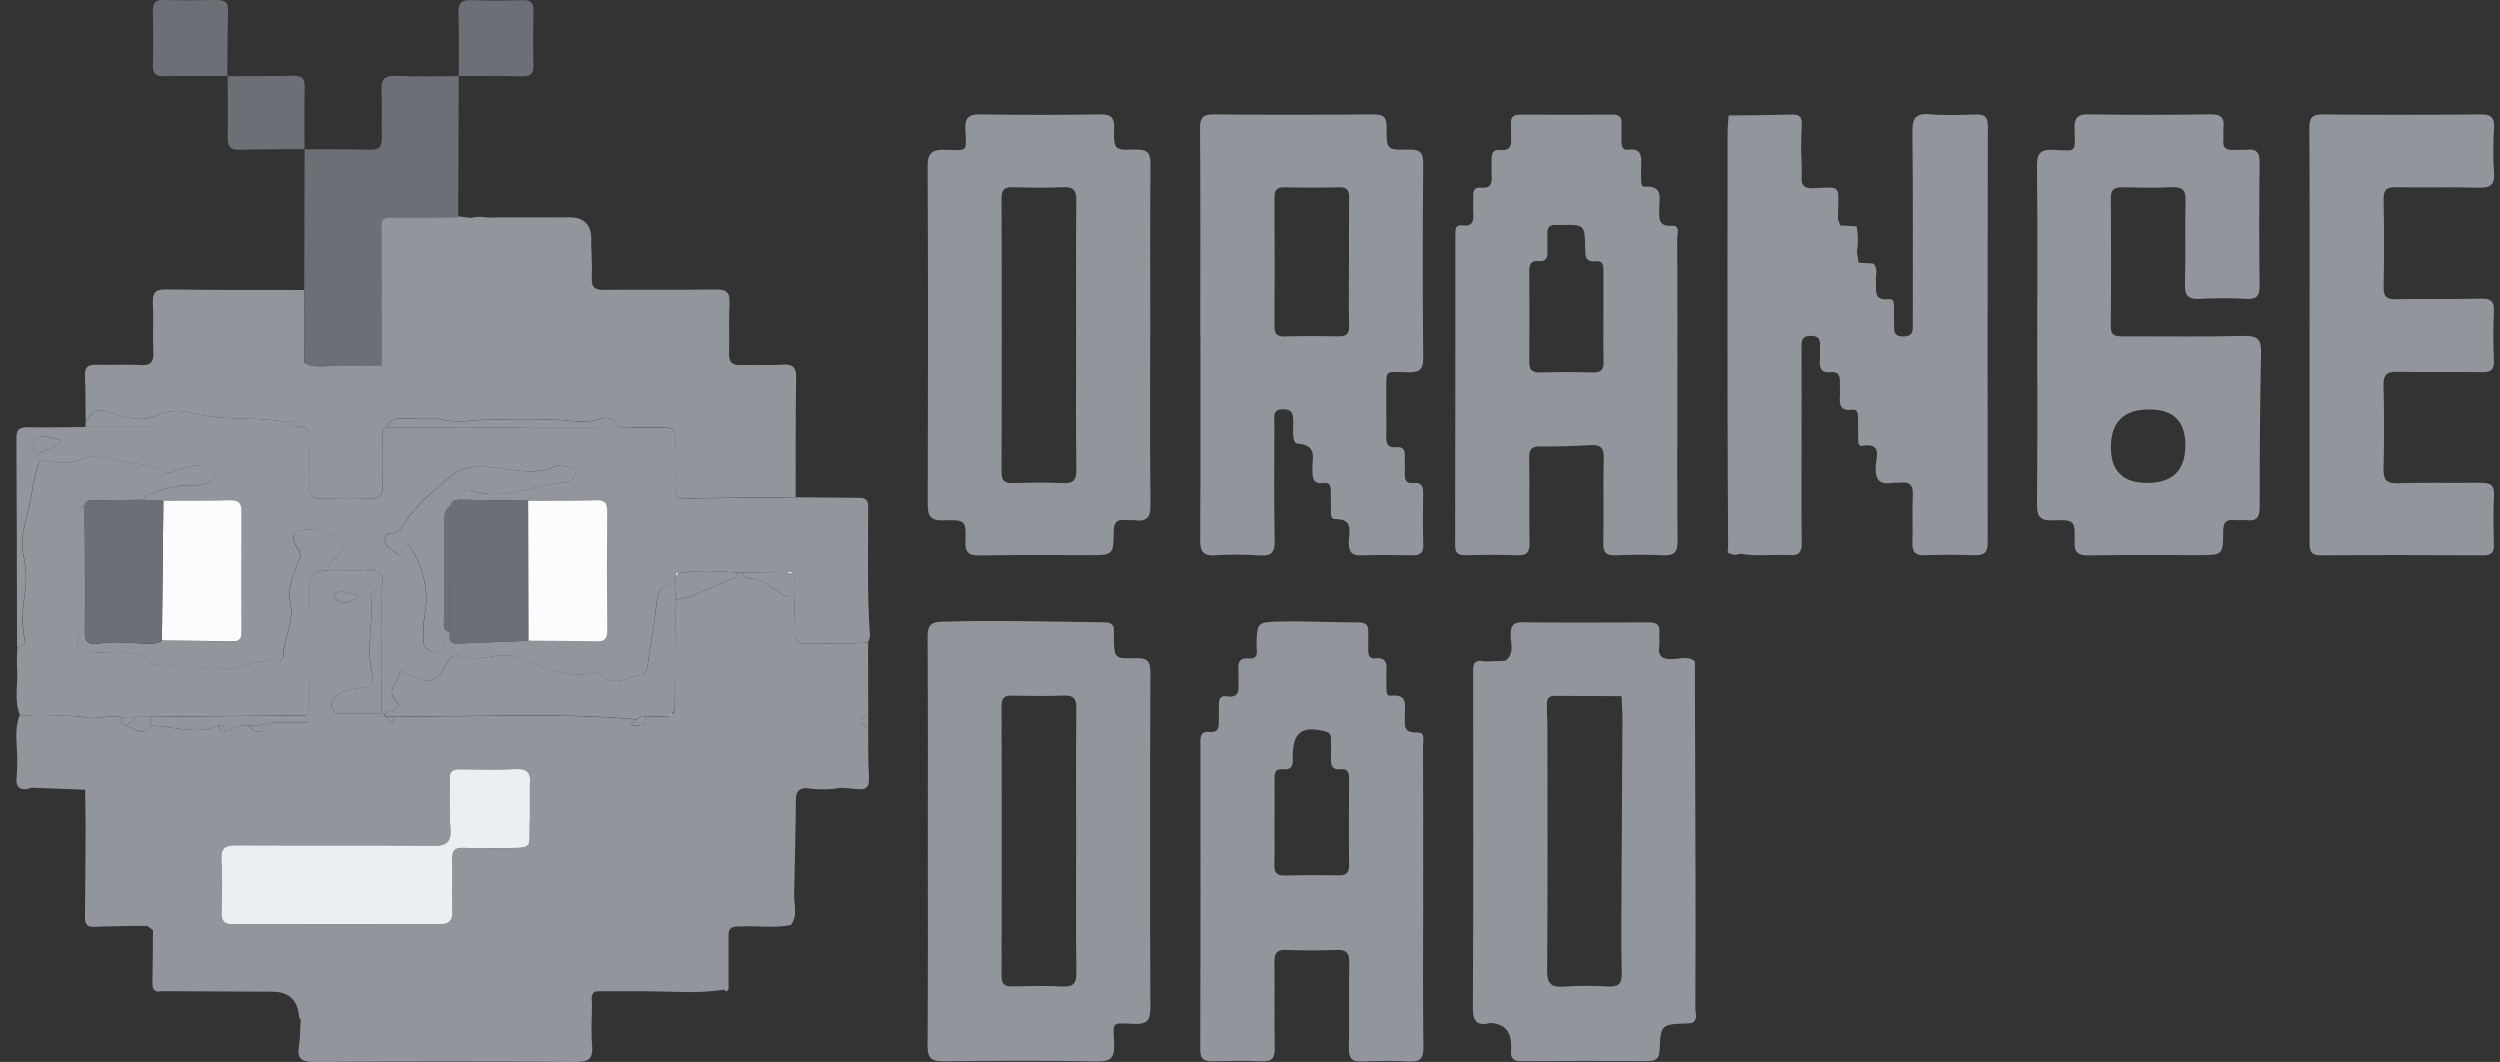 <svg width="113" height="48" viewBox="0 0 113 48" fill="none" xmlns="http://www.w3.org/2000/svg">
<rect x="0" y="0" width="113" height="48" fill="#333333" stroke="none"/>
<g clip-path="url(#clip0_2302_22823)">
<path d="M13.364 19.301C13.898 19.24 14.046 19.492 14.016 19.991C13.976 20.694 14.019 21.399 14.006 22.102C14 22.415 14.118 22.529 14.435 22.524C15.216 22.511 15.998 22.508 16.776 22.529C17.195 22.54 17.305 22.362 17.292 21.975C17.265 21.272 17.279 20.566 17.281 19.863C17.281 19.654 17.219 19.404 17.517 19.314C21.003 19.312 24.488 19.309 27.973 19.304C28.638 19.314 29.307 19.351 29.97 19.325C30.418 19.306 30.545 19.468 30.526 19.892C30.496 20.614 30.526 21.341 30.515 22.062C30.51 22.386 30.604 22.54 30.966 22.532C32.633 22.503 34.298 22.492 35.965 22.476C36.876 22.484 37.786 22.492 38.696 22.5C38.965 22.5 39.241 22.474 39.241 22.882C39.246 24.829 39.187 26.779 39.322 28.726C39.33 28.829 39.265 28.935 39.236 29.039C38.83 29.06 38.425 29.081 38.017 29.1C37.49 29.089 36.962 29.057 36.435 29.076C36.065 29.089 35.925 28.962 35.931 28.596C35.939 28.055 35.906 27.514 35.89 26.972C35.912 26.617 36.008 26.259 35.837 25.914C35.748 25.792 35.649 25.85 35.549 25.898C34.897 25.895 34.247 25.89 33.595 25.887C33.509 25.887 33.42 25.887 33.334 25.887C32.438 25.797 31.543 25.776 30.649 25.903C30.504 25.869 30.545 25.967 30.55 26.041C30.529 26.177 30.507 26.312 30.488 26.445C30.008 26.413 29.753 26.596 29.696 27.105C29.597 28.015 29.444 28.919 29.302 29.827C29.259 30.097 29.285 30.471 28.931 30.522C28.34 30.604 27.726 31.081 27.135 30.482C27.062 30.407 26.872 30.394 26.751 30.421C25.685 30.651 24.726 30.27 23.814 29.843C23.309 29.606 22.826 29.572 22.331 29.66C21.819 29.752 21.322 29.811 20.817 29.665C20.527 29.58 20.366 29.675 20.232 29.935C19.746 30.882 19.37 30.983 18.404 30.437C18.285 30.37 18.108 30.254 18.076 30.413C17.987 30.835 17.415 31.203 17.91 31.702C18.092 31.885 17.985 32.028 17.789 32.102C17.63 32.163 17.418 32.113 17.364 32.347L17.378 32.408C17.335 32.36 17.289 32.312 17.246 32.267C17.246 30.416 17.249 28.567 17.252 26.715C17.244 26.386 17.48 25.983 16.972 25.802C16.835 25.609 16.701 25.622 16.567 25.802C15.987 25.802 15.41 25.802 14.83 25.8C14.755 25.426 15.117 25.346 15.286 25.134C15.474 24.901 15.745 24.516 15.447 24.381C14.943 24.15 14.4 23.882 13.796 23.938C13.232 23.991 13.125 24.211 13.396 24.715C13.485 24.879 13.632 25.02 13.536 25.256C13.27 25.893 12.964 26.577 13.117 27.243C13.316 28.105 12.816 28.813 12.808 29.612C12.806 29.85 12.623 29.901 12.432 29.88C11.729 29.795 11.101 30.155 10.411 30.211C9.981 30.246 9.557 30.049 9.175 30.19C8.434 30.463 7.761 29.768 7.03 30.105C6.993 30.124 6.85 29.986 6.799 29.895C6.687 29.699 6.509 29.662 6.311 29.601C5.696 29.405 5.07 29.503 4.45 29.492C3.408 29.474 3.411 29.487 3.553 28.484C3.577 28.312 3.567 28.134 3.567 27.956C3.567 26.46 3.564 24.964 3.572 23.468C3.572 23.251 3.457 22.956 3.822 22.879C3.83 24.763 3.854 26.646 3.833 28.529C3.827 29.002 3.975 29.163 4.431 29.092C5.159 28.978 5.889 29.071 6.619 29.092C6.861 29.097 7.108 29.126 7.312 28.954C8.378 28.967 9.444 28.97 10.51 28.994C10.918 29.004 10.907 28.755 10.907 28.476C10.902 26.699 10.891 24.922 10.907 23.145C10.91 22.749 10.794 22.601 10.378 22.614C9.38 22.643 8.378 22.633 7.377 22.638C7.089 22.625 6.805 22.609 6.517 22.596C6.542 22.535 6.55 22.439 6.593 22.421C7.299 22.11 8.026 21.901 8.813 21.932C9.133 21.946 9.431 21.874 9.661 21.646C9.745 21.564 9.753 21.402 9.637 21.359C9.339 21.251 9.111 20.932 8.724 21.062C8.434 21.16 8.118 21.192 7.836 21.309C7.618 21.399 7.454 21.365 7.272 21.267C6.614 20.919 5.862 20.959 5.159 20.792C4.721 20.688 4.227 20.54 3.728 20.747C3.231 20.951 2.683 20.964 2.154 20.842C1.856 20.773 1.768 20.885 1.687 21.137C1.545 21.574 1.47 22.036 1.4 22.474C1.26 23.349 0.847 24.211 1.056 25.116C1.18 25.643 1.201 26.171 1.131 26.683C1.032 27.426 0.938 28.155 1.113 28.895C1.185 29.198 0.987 29.222 0.769 29.224C0.761 26.084 0.761 22.94 0.742 19.8C0.742 19.42 0.876 19.306 1.247 19.312C2.114 19.328 2.984 19.306 3.851 19.301C7.017 19.301 10.185 19.301 13.351 19.304L13.364 19.301ZM20.734 22.588C20.798 21.932 21.333 22.182 21.604 22.248C22.954 22.569 24.173 21.89 25.465 21.813C25.709 21.797 26.055 21.633 26.004 21.354C25.956 21.086 25.575 21.102 25.323 21.041C25.226 21.017 25.102 21.062 25.003 21.107C24.34 21.413 23.658 21.304 22.973 21.213C22.109 21.102 21.105 20.924 20.457 21.458C19.778 22.017 19.05 22.598 18.511 23.325C18.264 23.659 18.151 24.084 17.617 24.108C17.456 24.116 17.375 24.296 17.391 24.466C17.421 24.776 17.738 24.84 17.915 25.025C18.001 25.113 18.122 25.084 18.165 24.94C18.36 24.301 18.583 24.771 18.688 24.962C19.193 25.874 19.384 26.856 19.182 27.882C19.112 28.235 19.126 28.582 19.126 28.93C19.126 29.203 19.281 29.386 19.542 29.46C19.829 29.54 19.95 29.344 20.025 29.126C20.079 28.972 20.125 28.832 20.32 28.824C20.337 29.055 20.487 29.095 20.688 29.087C21.749 29.041 22.809 29.002 23.87 28.962C24.896 28.97 25.921 28.967 26.944 28.994C27.325 29.004 27.438 28.874 27.436 28.503C27.419 26.699 27.417 24.898 27.433 23.094C27.436 22.72 27.315 22.601 26.936 22.609C25.91 22.635 24.885 22.625 23.859 22.63C22.815 22.617 21.77 22.601 20.726 22.588H20.734ZM2.772 19.898C2.442 19.829 2.171 19.717 1.902 19.728C1.658 19.736 1.427 19.895 1.502 20.206C1.545 20.381 1.693 20.579 1.881 20.442C2.138 20.251 2.522 20.269 2.772 19.898Z" fill="#92959B"/>
<path d="M0.78 29.219C1 29.217 1.196 29.193 1.123 28.89C0.949 28.15 1.043 27.421 1.142 26.678C1.209 26.166 1.188 25.638 1.067 25.11C0.857 24.206 1.271 23.344 1.41 22.468C1.48 22.031 1.555 21.569 1.698 21.132C1.778 20.88 1.867 20.768 2.165 20.837C2.691 20.959 3.242 20.946 3.738 20.742C4.24 20.535 4.732 20.683 5.169 20.787C5.87 20.954 6.625 20.914 7.282 21.262C7.465 21.36 7.631 21.394 7.846 21.304C8.128 21.187 8.445 21.155 8.735 21.057C9.122 20.927 9.347 21.246 9.648 21.354C9.763 21.397 9.752 21.559 9.672 21.641C9.441 21.869 9.14 21.943 8.823 21.927C8.04 21.893 7.309 22.105 6.603 22.416C6.56 22.434 6.552 22.529 6.528 22.59C5.798 22.599 5.067 22.604 4.337 22.612C4.128 22.614 3.873 22.546 3.832 22.872C3.467 22.951 3.583 23.243 3.583 23.461C3.575 24.957 3.577 26.453 3.577 27.949C3.577 28.124 3.588 28.304 3.564 28.477C3.421 29.479 3.419 29.466 4.461 29.485C5.081 29.495 5.706 29.397 6.321 29.593C6.52 29.657 6.697 29.694 6.81 29.888C6.861 29.978 7.003 30.116 7.041 30.098C7.771 29.761 8.448 30.456 9.186 30.182C9.567 30.042 9.991 30.238 10.421 30.204C11.111 30.148 11.739 29.787 12.443 29.872C12.633 29.896 12.816 29.843 12.819 29.604C12.827 28.806 13.326 28.097 13.127 27.235C12.974 26.57 13.283 25.885 13.546 25.248C13.646 25.012 13.498 24.875 13.407 24.707C13.133 24.203 13.24 23.98 13.807 23.93C14.408 23.874 14.95 24.142 15.458 24.373C15.756 24.508 15.485 24.893 15.297 25.127C15.128 25.336 14.768 25.418 14.84 25.792C14.115 25.755 13.965 26.108 13.989 26.782C14.046 28.4 14.008 30.018 14 31.639C14 31.872 14.067 32.124 13.882 32.328C11.522 32.352 9.159 32.373 6.799 32.397C6.56 32.4 6.321 32.403 6.082 32.405L5.494 32.413C5.003 32.302 4.52 32.485 4.031 32.445C2.995 32.249 1.939 32.44 0.9 32.32C0.618 31.628 0.828 30.904 0.771 30.196C0.747 29.872 0.777 29.54 0.785 29.214L0.78 29.219Z" fill="#92959B"/>
<path d="M13.762 16.41C13.759 15.309 13.754 14.208 13.751 13.107C13.756 10.985 13.762 8.863 13.77 6.741L13.764 6.746C14.744 6.752 15.727 6.738 16.707 6.77C17.169 6.786 17.274 6.598 17.26 6.189C17.236 5.507 17.284 4.823 17.244 4.144C17.215 3.619 17.349 3.396 17.934 3.428C18.868 3.476 19.805 3.441 20.742 3.441L20.734 3.433C20.726 5.547 20.718 7.664 20.71 9.778L20.724 9.823C19.722 9.829 18.721 9.842 17.719 9.831C17.389 9.829 17.239 9.905 17.244 10.269C17.265 12.266 17.265 14.266 17.274 16.264C17.263 16.351 17.252 16.436 17.244 16.524C16.602 16.529 15.961 16.561 15.319 16.534C14.801 16.513 14.261 16.686 13.764 16.412L13.762 16.41Z" fill="#6C6F75"/>
<path d="M20.738 3.444C20.735 2.502 20.749 1.558 20.722 0.616C20.708 0.179 20.821 -0.018 21.31 0.004C22.086 0.038 22.864 0.025 23.643 0.009C23.989 0.001 24.118 0.133 24.113 0.47C24.099 1.303 24.091 2.136 24.113 2.969C24.121 3.354 23.962 3.457 23.6 3.449C22.644 3.431 21.688 3.439 20.733 3.436L20.741 3.444H20.738Z" fill="#6C6F75"/>
<path d="M10.284 3.436C9.328 3.436 8.369 3.425 7.414 3.444C7.043 3.452 6.898 3.327 6.909 2.953C6.93 2.141 6.928 1.327 6.911 0.515C6.903 0.168 6.989 -0.013 7.389 0.001C8.189 0.022 8.992 0.017 9.792 0.001C10.152 -0.007 10.319 0.099 10.308 0.483C10.281 1.47 10.284 2.46 10.273 3.446L10.281 3.438L10.284 3.436Z" fill="#6C6F75"/>
<path d="M10.276 3.444C11.275 3.438 12.277 3.446 13.275 3.425C13.651 3.417 13.78 3.55 13.772 3.921C13.751 4.863 13.764 5.807 13.764 6.749L13.769 6.744C12.792 6.749 11.818 6.736 10.843 6.77C10.389 6.786 10.279 6.608 10.29 6.194C10.311 5.277 10.29 4.356 10.29 3.438L10.282 3.446L10.276 3.444Z" fill="#6C6F75"/>
<path d="M13.363 19.301C10.197 19.301 7.029 19.301 3.863 19.298C3.869 19.208 3.874 19.12 3.879 19.03C4.175 18.558 4.478 18.425 5.088 18.667C5.713 18.916 6.435 19.075 7.158 18.746C7.676 18.51 8.285 18.55 8.803 18.685C10.092 19.022 11.416 18.834 12.707 19.038C12.944 19.075 13.274 18.898 13.365 19.296L13.363 19.301Z" fill="#92959B"/>
<path d="M39.243 32.922C38.808 32.702 38.798 32.482 39.243 32.265C39.243 32.485 39.243 32.702 39.243 32.922Z" fill="#92959B"/>
<path d="M17.372 32.342C17.426 32.108 17.641 32.159 17.796 32.098C17.992 32.023 18.1 31.88 17.917 31.697C17.42 31.198 17.992 30.83 18.084 30.408C18.119 30.249 18.293 30.363 18.411 30.432C19.378 30.978 19.754 30.88 20.239 29.93C20.374 29.67 20.535 29.575 20.825 29.66C21.327 29.806 21.824 29.747 22.339 29.654C22.833 29.567 23.316 29.599 23.821 29.837C24.734 30.267 25.693 30.647 26.759 30.416C26.879 30.389 27.067 30.402 27.142 30.477C27.733 31.076 28.345 30.599 28.939 30.517C29.293 30.466 29.266 30.092 29.309 29.822C29.451 28.917 29.602 28.01 29.704 27.1C29.76 26.591 30.015 26.408 30.496 26.439C30.512 26.66 30.528 26.88 30.547 27.1C30.547 27.275 30.544 27.453 30.541 27.628C30.523 29.129 30.507 30.628 30.488 32.129C30.453 32.161 30.418 32.193 30.383 32.225L30.391 32.273C30.303 32.257 30.262 32.31 30.238 32.381L30.241 32.376C29.886 32.376 29.535 32.381 29.18 32.381C29.006 32.307 28.898 32.429 28.78 32.514C25.121 32.185 21.453 32.416 17.788 32.373C17.7 32.381 17.608 32.387 17.52 32.395C17.471 32.376 17.423 32.358 17.375 32.336L17.372 32.342Z" fill="#92959B"/>
<path d="M13.879 32.334C13.884 32.442 13.892 32.551 13.898 32.66C13.361 32.66 12.826 32.66 12.289 32.66C11.94 32.763 11.583 32.822 11.218 32.792C10.818 32.708 10.514 33.007 10.147 33.055C10.141 32.885 10.053 32.795 9.878 32.792C8.85 33.233 7.824 32.824 6.796 32.792C6.796 32.662 6.796 32.532 6.796 32.403C9.156 32.379 11.519 32.357 13.879 32.334Z" fill="#92959B"/>
<path d="M30.544 27.105C30.528 26.885 30.512 26.665 30.493 26.445C30.515 26.309 30.536 26.174 30.555 26.041C30.587 25.996 30.622 25.949 30.654 25.904C31.548 25.776 32.445 25.797 33.339 25.888C33.307 25.965 33.291 26.095 33.237 26.113C32.33 26.423 31.511 26.962 30.541 27.105H30.544Z" fill="#92959B"/>
<path d="M35.842 25.917C36.013 26.262 35.917 26.62 35.895 26.976C35.551 27.044 35.283 26.811 35.055 26.66C34.649 26.389 34.287 26.108 33.758 26.145C33.645 26.153 33.613 25.999 33.6 25.891C34.252 25.893 34.902 25.896 35.554 25.901C35.651 25.907 35.745 25.912 35.839 25.917H35.842Z" fill="#92959B"/>
<path d="M6.794 32.4C6.794 32.53 6.794 32.66 6.794 32.79C6.437 33.334 6.08 32.912 5.723 32.79C5.798 32.623 6.131 32.692 6.08 32.408C6.319 32.405 6.558 32.403 6.797 32.4H6.794Z" fill="#92959B"/>
<path d="M11.218 32.792C11.586 32.822 11.94 32.763 12.289 32.66C11.924 33.164 11.599 33.203 11.218 32.792Z" fill="#92959B"/>
<path d="M28.509 32.789C28.597 32.699 28.689 32.609 28.777 32.519C28.895 32.434 29.006 32.312 29.177 32.386C29.207 32.93 28.793 32.755 28.509 32.789Z" fill="#92959B"/>
<path d="M6.08 32.408C6.131 32.689 5.798 32.623 5.723 32.79C5.484 32.763 5.441 32.62 5.492 32.416C5.688 32.413 5.884 32.41 6.08 32.408Z" fill="#92959B"/>
<path d="M9.877 32.792C10.052 32.795 10.14 32.885 10.145 33.055C9.974 33.05 9.882 32.962 9.877 32.792Z" fill="#92959B"/>
<path d="M17.786 32.381C17.786 32.474 17.786 32.567 17.786 32.66C17.617 32.655 17.526 32.572 17.518 32.403C17.606 32.395 17.698 32.389 17.786 32.381Z" fill="#92959B"/>
<path d="M27.973 19.304C24.488 19.307 21.003 19.309 17.518 19.315C17.558 19.004 17.805 18.917 18.049 18.922C18.736 18.933 19.427 18.834 20.111 18.988C20.715 19.126 21.338 18.986 21.942 18.972C23.006 18.951 24.061 18.938 25.127 18.972C25.768 18.994 26.426 19.169 27.092 18.941C27.39 18.837 27.811 18.874 27.975 19.301L27.973 19.304Z" fill="#92959B"/>
<path d="M35.369 16.489C34.746 16.518 34.12 16.479 33.495 16.502C33.084 16.518 32.942 16.364 32.953 15.967C32.974 15.219 32.934 14.47 32.974 13.723C33.001 13.234 32.856 13.075 32.343 13.083C30.67 13.112 28.998 13.083 27.325 13.102C26.898 13.107 26.724 12.998 26.748 12.553C26.775 12.027 26.734 11.5 26.721 10.972C26.782 10.146 26.394 9.765 25.558 9.828C25.15 9.828 24.745 9.826 24.337 9.823C23.811 9.823 23.284 9.823 22.758 9.823C22.522 9.828 22.285 9.831 22.052 9.836C21.799 9.789 21.547 9.781 21.297 9.85C21.099 9.826 20.9 9.802 20.701 9.775L20.715 9.82C19.713 9.826 18.712 9.839 17.71 9.828C17.38 9.826 17.23 9.903 17.235 10.266C17.257 12.264 17.257 14.264 17.265 16.261C17.254 16.349 17.243 16.433 17.235 16.521C17.241 16.555 17.241 16.585 17.235 16.608C17.238 16.582 17.238 16.553 17.235 16.521C16.593 16.526 15.952 16.558 15.31 16.532C14.792 16.51 14.252 16.683 13.755 16.41C13.753 15.309 13.748 14.208 13.745 13.107C11.672 13.102 9.597 13.115 7.524 13.081C6.992 13.073 6.885 13.258 6.909 13.728C6.947 14.452 6.896 15.181 6.931 15.906C6.952 16.354 6.828 16.534 6.34 16.502C5.674 16.46 5.003 16.508 4.334 16.486C3.953 16.473 3.824 16.614 3.84 16.985C3.87 17.667 3.864 18.349 3.872 19.03C4.168 18.558 4.471 18.426 5.081 18.667C5.706 18.916 6.428 19.076 7.151 18.747C7.669 18.511 8.278 18.55 8.797 18.686C10.085 19.022 11.409 18.834 12.7 19.038C12.937 19.076 13.267 18.898 13.358 19.296C13.893 19.235 14.04 19.487 14.011 19.985C13.97 20.688 14.013 21.394 14 22.097C13.995 22.41 14.113 22.524 14.429 22.519C15.211 22.505 15.992 22.503 16.771 22.524C17.189 22.535 17.3 22.357 17.286 21.97C17.259 21.267 17.273 20.561 17.275 19.858C17.275 19.648 17.214 19.399 17.512 19.309C17.552 18.999 17.799 18.911 18.043 18.916C18.731 18.927 19.421 18.829 20.105 18.983C20.709 19.121 21.332 18.98 21.936 18.967C23 18.945 24.055 18.932 25.121 18.967C25.762 18.988 26.42 19.163 27.086 18.935C27.384 18.831 27.806 18.869 27.969 19.296C28.635 19.306 29.304 19.343 29.967 19.317C30.415 19.298 30.541 19.46 30.523 19.884C30.493 20.606 30.523 21.333 30.512 22.054C30.507 22.378 30.601 22.532 30.963 22.524C32.63 22.495 34.295 22.484 35.962 22.468C35.968 20.664 35.957 18.861 35.986 17.057C35.995 16.571 35.807 16.457 35.361 16.479L35.369 16.489ZM20.095 10.16C20.095 10.16 20.084 10.163 20.081 10.165C20.087 10.165 20.092 10.163 20.095 10.16Z" fill="#92959B"/>
<path d="M23.87 22.63C24.896 22.625 25.921 22.636 26.947 22.609C27.326 22.598 27.446 22.718 27.444 23.095C27.428 24.898 27.43 26.699 27.446 28.503C27.449 28.875 27.336 29.005 26.955 28.994C25.929 28.965 24.907 28.97 23.881 28.962C23.878 26.851 23.875 24.742 23.87 22.63Z" fill="#FCFCFF"/>
<path d="M7.384 22.633C8.385 22.628 9.387 22.638 10.386 22.609C10.802 22.596 10.917 22.744 10.914 23.14C10.901 24.917 10.909 26.694 10.914 28.471C10.914 28.75 10.925 28.999 10.517 28.989C9.451 28.965 8.385 28.96 7.319 28.949C7.341 26.845 7.362 24.739 7.384 22.636V22.633Z" fill="#FCFCFF"/>
<path d="M7.384 22.633C7.362 24.736 7.341 26.843 7.319 28.946C7.115 29.118 6.868 29.092 6.627 29.084C5.896 29.065 5.169 28.973 4.439 29.084C3.982 29.156 3.834 28.994 3.84 28.522C3.861 26.638 3.837 24.755 3.829 22.872C3.869 22.545 4.124 22.614 4.334 22.612C5.064 22.601 5.794 22.596 6.525 22.59C6.812 22.604 7.097 22.619 7.384 22.633Z" fill="#6C6F75"/>
<path d="M23.87 22.63C23.872 24.742 23.875 26.851 23.881 28.962C22.82 29.005 21.759 29.044 20.699 29.09C20.5 29.097 20.347 29.058 20.331 28.827C20.331 28.739 20.331 28.649 20.331 28.562C20.336 26.665 20.339 24.768 20.345 22.872C20.374 22.644 20.546 22.604 20.734 22.588C21.778 22.601 22.823 22.617 23.867 22.63H23.87Z" fill="#6C6F75"/>
<path d="M20.331 28.559C20.331 28.646 20.331 28.736 20.331 28.824C20.135 28.832 20.086 28.97 20.035 29.127C19.96 29.344 19.839 29.543 19.552 29.461C19.289 29.386 19.133 29.203 19.136 28.93C19.136 28.58 19.125 28.235 19.192 27.882C19.394 26.856 19.2 25.874 18.698 24.962C18.593 24.771 18.371 24.304 18.175 24.941C18.129 25.084 18.008 25.116 17.925 25.026C17.748 24.84 17.431 24.779 17.401 24.466C17.385 24.296 17.466 24.113 17.627 24.108C18.159 24.084 18.274 23.657 18.521 23.325C19.061 22.598 19.788 22.017 20.468 21.458C21.115 20.925 22.119 21.1 22.983 21.214C23.668 21.304 24.35 21.413 25.013 21.108C25.11 21.062 25.236 21.017 25.333 21.041C25.585 21.102 25.966 21.089 26.015 21.354C26.066 21.633 25.719 21.797 25.475 21.813C24.181 21.893 22.965 22.569 21.614 22.248C21.343 22.185 20.809 21.933 20.744 22.588C20.556 22.604 20.384 22.641 20.355 22.872C20.119 23.049 20.073 23.301 20.073 23.575C20.073 25.065 20.073 26.559 20.073 28.049C20.073 28.259 20.009 28.511 20.339 28.561L20.331 28.559Z" fill="#92959B"/>
<path d="M17.254 32.262C16.677 32.262 16.099 32.262 15.522 32.262C15.291 32.262 15.063 32.248 14.996 31.973C14.926 31.691 15.087 31.514 15.305 31.378C15.611 31.187 15.971 31.116 16.314 31.089C16.773 31.055 16.934 30.805 16.835 30.442C16.529 29.317 16.889 28.19 16.768 27.068C16.728 26.694 17.012 26.72 17.257 26.707C17.257 28.559 17.254 30.407 17.251 32.259L17.254 32.262Z" fill="#92959B"/>
<path d="M2.772 19.898C2.522 20.27 2.138 20.251 1.88 20.442C1.692 20.58 1.545 20.381 1.502 20.206C1.424 19.896 1.657 19.736 1.902 19.728C2.17 19.721 2.441 19.829 2.772 19.898Z" fill="#92959B"/>
<path d="M16.978 25.798C16.843 25.798 16.709 25.798 16.572 25.798C16.706 25.614 16.841 25.601 16.978 25.798Z" fill="#92959B"/>
<path d="M35.841 25.917C35.747 25.911 35.651 25.906 35.557 25.901C35.656 25.853 35.753 25.797 35.841 25.917Z" fill="#ECEFF2"/>
<path d="M30.658 25.904C30.625 25.949 30.59 25.997 30.558 26.042C30.553 25.967 30.512 25.872 30.658 25.904Z" fill="#ECEFF2"/>
<path d="M63.688 6.76C62.689 6.792 62.659 6.768 62.675 5.749C62.684 5.264 62.501 5.166 62.053 5.171C59.663 5.19 57.273 5.195 54.884 5.171C54.39 5.166 54.239 5.293 54.242 5.797C54.266 8.903 54.253 12.01 54.253 15.116H54.258C54.258 18.201 54.269 21.283 54.248 24.368C54.245 24.885 54.342 25.143 54.938 25.1C55.603 25.052 56.28 25.061 56.946 25.106C57.486 25.143 57.623 24.949 57.614 24.434C57.582 22.652 57.598 20.867 57.601 19.081C57.601 18.808 57.518 18.495 57.998 18.498C58.366 18.498 58.436 18.654 58.455 18.975C58.476 19.355 58.353 20.026 58.659 20.052C59.569 20.127 59.306 20.713 59.319 21.182C59.33 21.559 59.301 21.907 59.856 21.83C60.098 21.795 60.152 21.965 60.152 22.164C60.152 22.45 60.152 22.737 60.157 23.023C60.162 23.193 60.125 23.464 60.34 23.461C61.215 23.448 60.968 24.066 60.965 24.514C60.962 24.928 61.081 25.119 61.534 25.103C62.292 25.076 63.054 25.084 63.811 25.098C64.166 25.106 64.346 25.018 64.332 24.62C64.308 23.851 64.316 23.079 64.327 22.307C64.332 21.991 64.262 21.787 63.886 21.832C63.532 21.872 63.484 21.66 63.497 21.381C63.508 21.14 63.489 20.896 63.5 20.654C63.513 20.371 63.446 20.174 63.1 20.212C62.727 20.254 62.654 20.047 62.659 19.731C62.673 19.092 62.654 18.453 62.659 17.816C62.673 16.673 62.533 16.803 63.642 16.827C64.15 16.837 64.335 16.721 64.329 16.177C64.302 13.248 64.305 10.317 64.329 7.389C64.335 6.882 64.174 6.749 63.68 6.765L63.688 6.76ZM60.973 11.903C60.973 12.848 60.962 13.792 60.979 14.736C60.984 15.071 60.877 15.209 60.522 15.201C59.698 15.185 58.874 15.185 58.049 15.206C57.679 15.217 57.604 15.05 57.606 14.729C57.614 12.795 57.617 10.861 57.606 8.93C57.606 8.596 57.703 8.458 58.06 8.466C58.884 8.484 59.709 8.484 60.533 8.466C60.895 8.458 60.987 8.614 60.981 8.938C60.968 9.927 60.976 10.914 60.976 11.903H60.973Z" fill="#92959B"/>
<path d="M101.435 15.182C99.606 15.23 97.775 15.195 95.944 15.203C95.611 15.203 95.402 15.171 95.407 14.752C95.426 12.816 95.423 10.877 95.41 8.94C95.41 8.548 95.587 8.458 95.941 8.466C96.677 8.481 97.415 8.5 98.151 8.46C98.656 8.434 98.801 8.598 98.787 9.092C98.752 10.346 98.798 11.601 98.76 12.856C98.744 13.392 98.935 13.537 99.453 13.508C100.143 13.468 100.839 13.471 101.529 13.508C101.999 13.532 102.141 13.381 102.135 12.917C102.111 11.068 102.111 9.219 102.135 7.367C102.141 6.916 102.015 6.707 101.537 6.768C101.362 6.789 101.18 6.757 101.002 6.776C100.64 6.81 100.449 6.694 100.495 6.301C100.514 6.126 100.479 5.948 100.5 5.773C100.554 5.325 100.396 5.16 99.912 5.168C98.081 5.195 96.25 5.203 94.422 5.168C93.861 5.158 93.756 5.362 93.769 5.853C93.796 6.914 93.89 6.821 92.803 6.773C92.177 6.747 92.067 6.98 92.072 7.535C92.099 10.065 92.083 12.598 92.083 15.132C92.083 17.686 92.097 20.241 92.072 22.795C92.067 23.323 92.196 23.54 92.776 23.519C93.767 23.482 93.799 23.517 93.769 24.479C93.753 24.989 93.93 25.111 94.419 25.103C96.07 25.076 97.722 25.092 99.375 25.092C100.463 25.092 100.482 25.092 100.487 24.037C100.487 23.644 100.592 23.456 101.013 23.506C101.19 23.527 101.373 23.49 101.547 23.511C102.033 23.572 102.138 23.344 102.138 22.901C102.138 20.591 102.149 18.278 102.2 15.967C102.213 15.386 102.09 15.169 101.443 15.185L101.435 15.182ZM97.042 21.827C95.957 21.827 95.414 21.29 95.412 20.217C95.411 19.078 95.99 18.508 97.15 18.506C98.236 18.504 98.779 19.043 98.779 20.121C98.779 21.26 98.201 21.829 97.045 21.829L97.042 21.827Z" fill="#92959B"/>
<path d="M52.001 30.413C52.001 29.896 51.866 29.729 51.329 29.747C50.36 29.785 50.36 29.753 50.347 28.769C50.347 28.702 50.341 28.636 50.347 28.57C50.373 28.273 50.266 28.135 49.936 28.129C47.482 28.098 45.028 28.029 42.571 28.098C42.026 28.113 41.924 28.32 41.927 28.811C41.948 31.872 41.938 34.933 41.938 37.997C41.938 41.082 41.948 44.164 41.927 47.249C41.924 47.78 42.058 47.979 42.636 47.971C44.958 47.942 47.281 47.934 49.603 47.976C50.255 47.989 50.379 47.764 50.36 47.188C50.328 46.162 50.188 46.236 51.257 46.279C51.856 46.302 52.001 46.122 51.998 45.541C51.974 40.496 51.979 35.453 51.998 30.408L52.001 30.413ZM48.014 44.589C47.256 44.549 46.496 44.568 45.737 44.584C45.388 44.592 45.272 44.462 45.272 44.119C45.28 40.047 45.28 35.973 45.272 31.901C45.272 31.559 45.39 31.434 45.737 31.442C46.518 31.458 47.299 31.469 48.081 31.44C48.521 31.424 48.653 31.572 48.65 32.005C48.631 34.029 48.642 36.055 48.642 38.079C48.642 40.04 48.626 41.997 48.653 43.958C48.66 44.451 48.518 44.615 48.014 44.589Z" fill="#92959B"/>
<path d="M68.577 25.095C69.028 25.113 69.144 24.949 69.136 24.522C69.109 23.246 69.136 21.968 69.12 20.692C69.114 20.336 69.208 20.174 69.603 20.18C70.36 20.185 71.12 20.166 71.877 20.119C72.336 20.089 72.5 20.23 72.489 20.705C72.457 21.981 72.497 23.259 72.468 24.535C72.457 24.976 72.602 25.116 73.037 25.098C73.751 25.068 74.468 25.063 75.179 25.098C75.681 25.121 75.829 24.949 75.826 24.456C75.802 22.166 75.816 19.875 75.816 17.585H75.818C75.818 15.317 75.824 13.049 75.81 10.781C75.81 10.575 75.953 10.184 75.582 10.206C74.93 10.245 74.999 9.864 74.997 9.455C74.991 8.996 75.214 8.378 74.342 8.439C74.186 8.45 74.183 8.256 74.181 8.126C74.175 7.906 74.17 7.686 74.181 7.466C74.202 7.06 74.191 6.696 73.606 6.765C73.324 6.797 73.289 6.596 73.292 6.378C73.297 6.113 73.284 5.85 73.295 5.585C73.305 5.317 73.214 5.179 72.916 5.182C71.509 5.19 70.102 5.187 68.695 5.182C68.413 5.182 68.282 5.285 68.295 5.569C68.306 5.768 68.29 5.967 68.301 6.163C68.317 6.516 68.325 6.845 67.799 6.779C67.501 6.741 67.417 6.938 67.42 7.192C67.423 7.434 67.407 7.678 67.423 7.919C67.45 8.277 67.385 8.532 66.931 8.482C66.668 8.452 66.582 8.604 66.59 8.845C66.598 9.108 66.577 9.375 66.593 9.638C66.615 9.994 66.564 10.245 66.102 10.187C65.763 10.145 65.782 10.405 65.782 10.63C65.782 15.299 65.782 19.967 65.772 24.636C65.772 24.978 65.884 25.103 66.233 25.095C67.015 25.076 67.796 25.068 68.577 25.098V25.095ZM69.122 12.291C69.122 11.983 69.168 11.765 69.549 11.803C69.895 11.837 69.955 11.63 69.944 11.349C69.933 11.086 69.952 10.821 69.941 10.556C69.928 10.272 70.049 10.147 70.333 10.169C70.4 10.174 70.467 10.169 70.534 10.169C71.627 10.145 71.633 10.145 71.649 11.222C71.654 11.548 71.635 11.856 72.116 11.808C72.489 11.771 72.476 12.033 72.476 12.288C72.473 12.97 72.476 13.652 72.476 14.333C72.476 14.994 72.462 15.654 72.481 16.315C72.489 16.66 72.414 16.845 72.006 16.835C71.203 16.811 70.4 16.811 69.597 16.835C69.195 16.845 69.117 16.665 69.122 16.32C69.136 14.978 69.133 13.636 69.122 12.293V12.291Z" fill="#92959B"/>
<path d="M64.055 33.105C63.379 33.148 63.508 32.713 63.5 32.333C63.492 31.898 63.658 31.36 62.869 31.445C62.654 31.468 62.673 31.246 62.67 31.097C62.662 30.856 62.657 30.612 62.667 30.37C62.684 30.012 62.678 29.694 62.163 29.755C61.878 29.789 61.843 29.585 61.846 29.368C61.846 29.102 61.835 28.84 61.846 28.575C61.854 28.283 61.763 28.134 61.427 28.134C60.221 28.131 59.019 28.068 57.813 28.094C56.812 28.118 56.817 28.158 56.795 29.161C56.79 29.413 56.938 29.8 56.436 29.76C56.011 29.726 55.955 29.954 55.977 30.285C55.99 30.482 55.969 30.683 55.979 30.88C56.004 31.251 55.971 31.551 55.461 31.471C55.15 31.423 55.088 31.62 55.093 31.877C55.099 32.118 55.083 32.362 55.093 32.604C55.104 32.909 55.042 33.132 54.658 33.084C54.315 33.041 54.258 33.238 54.258 33.524C54.264 38.169 54.266 42.816 54.253 47.461C54.253 47.894 54.449 47.978 54.825 47.97C55.56 47.952 56.299 47.933 57.035 47.97C57.531 47.994 57.625 47.787 57.617 47.352C57.593 46.077 57.623 44.798 57.604 43.522C57.598 43.116 57.684 42.914 58.151 42.936C58.909 42.968 59.668 42.962 60.428 42.936C60.879 42.92 60.995 43.098 60.987 43.517C60.965 44.816 60.992 46.114 60.971 47.413C60.962 47.848 61.121 47.997 61.556 47.978C62.27 47.949 62.987 47.941 63.698 47.978C64.203 48.005 64.343 47.838 64.337 47.342C64.311 45.074 64.327 42.806 64.327 40.538C64.327 38.249 64.329 35.957 64.321 33.667C64.321 33.455 64.439 33.087 64.058 33.111L64.055 33.105ZM60.49 39.562C59.687 39.551 58.887 39.548 58.084 39.575C57.69 39.588 57.59 39.418 57.601 39.066C57.62 38.408 57.606 37.747 57.606 37.089H57.609C57.609 36.453 57.614 35.816 57.609 35.179C57.606 34.925 57.66 34.736 57.971 34.771C58.39 34.819 58.463 34.58 58.433 34.248C58.431 34.206 58.433 34.161 58.433 34.116C58.452 33.087 58.866 32.797 59.91 33.06C60.109 33.11 60.157 33.214 60.16 33.381C60.16 33.667 60.173 33.951 60.16 34.238C60.146 34.559 60.181 34.816 60.611 34.771C60.917 34.736 60.979 34.917 60.979 35.177C60.973 36.495 60.965 37.813 60.979 39.129C60.981 39.495 60.812 39.567 60.49 39.564V39.562Z" fill="#92959B"/>
<path d="M51.334 6.757C50.367 6.8 50.333 6.765 50.359 5.784C50.373 5.264 50.179 5.163 49.702 5.171C47.916 5.197 46.131 5.203 44.345 5.171C43.795 5.16 43.61 5.298 43.634 5.863C43.677 6.882 43.779 6.8 42.721 6.771C42.109 6.752 41.923 6.924 41.929 7.54C41.953 12.627 41.95 17.713 41.934 22.8C41.934 23.336 42.074 23.54 42.643 23.519C43.639 23.485 43.671 23.519 43.639 24.477C43.623 24.981 43.784 25.113 44.281 25.105C45.932 25.076 47.586 25.095 49.237 25.092C50.311 25.092 50.333 25.087 50.341 24.028C50.343 23.625 50.472 23.458 50.88 23.506C51.012 23.522 51.151 23.493 51.28 23.511C51.825 23.591 52.011 23.392 52.003 22.829C51.973 20.254 51.989 17.678 51.989 15.1H51.992C51.992 12.545 51.978 9.991 52.003 7.436C52.008 6.927 51.879 6.739 51.334 6.763V6.757ZM48.007 21.837C47.272 21.798 46.533 21.816 45.798 21.832C45.449 21.84 45.272 21.771 45.272 21.368C45.282 17.23 45.282 13.089 45.272 8.951C45.272 8.572 45.403 8.452 45.776 8.463C46.533 8.484 47.296 8.495 48.053 8.46C48.531 8.439 48.654 8.611 48.649 9.062C48.628 11.086 48.641 13.113 48.641 15.139C48.641 17.166 48.625 19.19 48.652 21.217C48.66 21.721 48.502 21.864 48.007 21.837Z" fill="#92959B"/>
<path d="M89.313 5.173C88.62 5.197 87.924 5.226 87.237 5.165C86.566 5.107 86.434 5.359 86.44 5.98C86.475 8.866 86.456 11.752 86.459 14.638C86.459 14.932 86.491 15.203 86.034 15.208C85.573 15.213 85.61 14.938 85.613 14.643C85.613 14.378 85.613 14.115 85.607 13.85C85.607 13.691 85.589 13.495 85.379 13.521C84.657 13.609 84.823 13.11 84.791 12.717C84.77 12.447 84.912 12.147 84.668 11.911C84.448 11.898 84.227 11.887 84.007 11.874C83.983 11.707 83.956 11.54 83.932 11.373C83.994 11.014 83.996 10.656 83.927 10.301V10.245L83.87 10.229C83.645 10.216 83.416 10.205 83.191 10.192C83.151 10.099 83.113 10.009 83.073 9.916C83.097 8.25 83.301 8.468 81.854 8.51C81.564 8.497 81.422 8.383 81.435 8.065C81.454 7.627 81.422 7.187 81.408 6.746C81.419 6.372 81.419 5.998 81.438 5.624C81.454 5.33 81.368 5.171 81.03 5.179C80.093 5.203 79.156 5.208 78.219 5.218C78.151 5.192 78.13 5.226 78.127 5.287C78.114 5.529 78.087 5.768 78.087 6.009C78.084 9.988 78.079 13.964 78.084 17.943C78.084 20.206 78.103 22.468 78.111 24.734C78.114 24.851 78.012 25.007 78.237 25.034C78.372 25.092 78.506 25.095 78.64 25.028C79.395 25.161 80.154 25.047 80.909 25.092C81.325 25.116 81.443 24.935 81.438 24.546C81.419 23.113 81.43 21.681 81.43 20.248C81.43 18.707 81.438 17.163 81.43 15.622C81.43 15.325 81.513 15.179 81.843 15.179C82.168 15.179 82.284 15.306 82.265 15.611C82.251 15.832 82.278 16.054 82.259 16.272C82.227 16.646 82.321 16.871 82.764 16.821C83.105 16.781 83.175 16.999 83.164 17.277C83.156 17.476 83.175 17.675 83.164 17.872C83.14 18.259 83.153 18.588 83.704 18.519C83.951 18.487 83.983 18.678 83.983 18.869C83.983 19.177 83.983 19.487 83.991 19.795C83.996 19.938 83.956 20.184 84.168 20.15C85.1 19.994 84.799 20.681 84.781 21.065C84.751 21.659 84.923 21.933 85.551 21.821C85.658 21.803 85.777 21.829 85.887 21.816C86.319 21.763 86.48 21.93 86.459 22.37C86.426 23.097 86.464 23.824 86.442 24.551C86.432 24.943 86.566 25.108 86.982 25.095C87.742 25.071 88.502 25.068 89.259 25.095C89.691 25.108 89.844 24.967 89.844 24.529C89.836 18.251 89.836 11.972 89.85 5.691C89.85 5.272 89.697 5.163 89.302 5.176L89.313 5.173Z" fill="#92959B"/>
<path d="M112.15 21.819C110.899 21.843 109.648 21.8 108.399 21.843C107.849 21.861 107.723 21.673 107.736 21.169C107.769 19.914 107.766 18.657 107.736 17.402C107.726 16.927 107.897 16.797 108.357 16.805C109.629 16.829 110.902 16.803 112.177 16.821C112.572 16.826 112.741 16.726 112.725 16.304C112.695 15.556 112.69 14.805 112.725 14.057C112.746 13.609 112.577 13.492 112.148 13.5C110.875 13.524 109.602 13.5 108.327 13.524C107.905 13.532 107.728 13.434 107.739 12.977C107.766 11.656 107.766 10.333 107.739 9.012C107.731 8.566 107.887 8.452 108.316 8.463C109.543 8.489 110.773 8.447 112.003 8.484C112.532 8.5 112.773 8.391 112.73 7.808C112.677 7.128 112.69 6.441 112.73 5.76C112.757 5.28 112.566 5.171 112.115 5.173C109.747 5.192 107.379 5.197 105.011 5.173C104.496 5.168 104.38 5.327 104.383 5.813C104.404 8.919 104.394 12.025 104.394 15.134C104.394 18.24 104.396 21.346 104.394 24.455C104.394 24.811 104.38 25.103 104.893 25.1C107.35 25.084 109.806 25.089 112.263 25.1C112.615 25.1 112.73 24.967 112.722 24.63C112.706 23.882 112.69 23.132 112.728 22.384C112.749 21.935 112.585 21.819 112.156 21.827L112.15 21.819Z" fill="#92959B"/>
<path d="M76.635 39.116C76.629 36.041 76.616 32.965 76.608 29.89C76.283 29.619 75.91 29.802 75.558 29.789C75.15 29.811 74.932 29.659 74.997 29.219C75.024 29.025 74.983 28.821 75.005 28.625C75.04 28.253 74.892 28.126 74.511 28.129C72.618 28.142 70.722 28.147 68.83 28.126C68.362 28.121 68.282 28.309 68.282 28.712C68.282 29.102 68.467 29.553 68.046 29.866C67.734 29.877 67.425 29.89 67.114 29.901C66.526 29.76 66.585 30.153 66.585 30.513C66.588 35.524 66.601 40.538 66.574 45.548C66.572 46.193 66.768 46.387 67.372 46.238C67.987 46.275 68.297 46.607 68.301 47.233C68.301 47.321 68.309 47.408 68.301 47.495C68.271 47.825 68.395 47.968 68.752 47.965C70.666 47.952 72.578 47.952 74.492 47.96C74.852 47.96 74.997 47.846 75.013 47.466C75.064 46.297 75.077 46.297 76.299 46.257C76.366 46.257 76.43 46.241 76.498 46.233C76.761 46.055 76.626 45.79 76.629 45.57C76.643 43.416 76.64 41.262 76.637 39.111L76.635 39.116ZM67.16 30.405C67.16 30.349 67.16 30.293 67.16 30.24C67.16 30.296 67.16 30.352 67.16 30.405C67.151 30.625 67.109 30.842 67.058 31.057C67.109 30.842 67.149 30.625 67.16 30.405ZM69.643 32.256C69.673 32.246 69.702 32.232 69.732 32.219C69.702 32.235 69.67 32.248 69.643 32.256ZM72.693 44.588C72.027 44.556 71.353 44.546 70.688 44.594C70.113 44.633 69.928 44.471 69.93 43.872C69.96 40.222 69.944 36.572 69.944 32.919C69.944 32.657 69.928 32.392 69.92 32.129C69.92 31.996 69.92 31.866 69.92 31.734C69.793 31.718 69.707 31.681 69.646 31.63C69.705 31.681 69.793 31.718 69.92 31.734C69.963 31.423 70.202 31.45 70.424 31.453C71.38 31.458 72.336 31.463 73.292 31.466C73.305 31.776 73.321 32.084 73.335 32.394C73.321 34.813 73.305 37.23 73.295 39.649C73.289 41.1 73.273 42.551 73.303 44.002C73.311 44.474 73.15 44.609 72.691 44.588H72.693Z" fill="#92959B"/>
<path d="M30.389 32.278C30.338 32.315 30.287 32.349 30.235 32.387C30.26 32.312 30.3 32.262 30.389 32.278Z" fill="#ECEFF2"/>
<path d="M30.485 32.134C30.507 32.224 30.458 32.243 30.38 32.23C30.415 32.198 30.45 32.166 30.485 32.134Z" fill="#6C6F75"/>
<path d="M16.261 26.898C15.839 27.251 15.546 27.336 15.224 27.119C15.128 27.052 15.077 26.893 15.157 26.835C15.493 26.599 15.785 26.898 16.261 26.896V26.898Z" fill="#92959B"/>
<path d="M39.281 35.095C39.227 34.373 39.251 33.649 39.243 32.925C38.808 32.705 38.797 32.485 39.243 32.267C39.243 31.193 39.241 30.116 39.238 29.042C38.833 29.063 38.427 29.084 38.019 29.103C37.493 29.092 36.964 29.06 36.438 29.079C36.067 29.092 35.927 28.965 35.933 28.599C35.941 28.058 35.909 27.517 35.892 26.975C35.549 27.044 35.28 26.811 35.052 26.66C34.647 26.389 34.284 26.108 33.755 26.145C33.642 26.153 33.61 25.999 33.597 25.89C33.511 25.89 33.422 25.89 33.337 25.89C33.304 25.967 33.288 26.097 33.234 26.116C32.327 26.426 31.508 26.965 30.539 27.108C30.539 27.283 30.536 27.461 30.533 27.636C30.601 27.636 30.673 27.636 30.745 27.639C30.673 27.636 30.601 27.639 30.533 27.636C30.515 29.137 30.498 30.636 30.48 32.137C30.501 32.227 30.453 32.246 30.375 32.233L30.383 32.281C30.332 32.315 30.284 32.352 30.233 32.387C30.233 32.387 30.233 32.387 30.233 32.384C29.878 32.384 29.527 32.389 29.172 32.389C29.202 32.933 28.788 32.758 28.504 32.792C28.592 32.702 28.683 32.612 28.772 32.522C25.113 32.193 21.445 32.424 17.78 32.381C17.78 32.474 17.78 32.567 17.78 32.66C17.611 32.655 17.52 32.572 17.512 32.403C17.463 32.384 17.415 32.365 17.367 32.344L17.38 32.405C17.337 32.358 17.291 32.31 17.248 32.265C16.671 32.265 16.094 32.265 15.517 32.265C15.286 32.265 15.058 32.251 14.991 31.978C14.921 31.697 15.082 31.519 15.299 31.384C15.605 31.193 15.965 31.121 16.309 31.095C16.768 31.06 16.929 30.811 16.83 30.448C16.524 29.323 16.883 28.196 16.763 27.073C16.722 26.7 17.007 26.726 17.251 26.713C17.243 26.384 17.479 25.981 16.972 25.8C16.838 25.8 16.703 25.8 16.567 25.8C15.987 25.8 15.409 25.8 14.829 25.798C14.104 25.76 13.954 26.113 13.978 26.787C14.035 28.405 13.997 30.023 13.989 31.644C13.989 31.877 14.056 32.129 13.871 32.334C13.876 32.442 13.884 32.551 13.89 32.66C13.353 32.66 12.818 32.66 12.281 32.66C11.916 33.164 11.591 33.204 11.21 32.792C10.81 32.708 10.507 33.007 10.139 33.055C9.967 33.05 9.876 32.962 9.87 32.792C8.842 33.233 7.816 32.824 6.788 32.792C6.431 33.336 6.074 32.915 5.717 32.792C5.478 32.766 5.435 32.623 5.486 32.419C4.995 32.307 4.511 32.49 4.023 32.448C2.986 32.251 1.934 32.442 0.892 32.323C0.605 33.037 0.806 33.774 0.777 34.501C0.769 34.692 0.774 34.886 0.752 35.077C0.688 35.623 0.927 35.777 1.432 35.604C2.237 35.636 3.043 35.665 3.848 35.697C3.856 36.23 3.862 36.761 3.87 37.294C3.862 38.681 3.859 40.069 3.84 41.453C3.837 41.75 3.915 41.907 4.251 41.894C4.874 41.867 5.499 41.864 6.122 41.851C6.3 41.851 6.477 41.851 6.654 41.851C6.74 41.915 6.826 41.979 6.914 42.042C6.906 42.833 6.906 43.626 6.89 44.416C6.882 44.729 6.992 44.875 7.322 44.801C8.987 44.809 10.649 44.819 12.314 44.825C13.049 44.827 13.449 45.194 13.514 45.926C13.522 46.005 13.578 46.08 13.613 46.156L13.584 46.186C13.562 46.557 13.57 46.934 13.511 47.3C13.422 47.859 13.635 48.003 14.196 48C18.143 47.976 22.087 47.974 26.034 48C26.638 48.005 26.809 47.836 26.764 47.26C26.713 46.647 26.748 46.029 26.758 45.414C26.761 45.207 26.672 44.965 26.901 44.806L26.965 44.819L27.03 44.806C27.167 44.806 27.303 44.806 27.44 44.806C28.018 44.806 28.595 44.806 29.169 44.806C30.335 44.806 31.503 44.92 32.665 44.743L32.716 44.721C32.805 44.838 32.88 44.838 32.931 44.692C32.931 43.854 32.931 43.018 32.931 42.18C32.982 41.833 33.253 41.888 33.492 41.875C34.244 41.833 35.001 41.963 35.75 41.809C36.089 41.339 35.858 40.817 35.898 40.318C35.925 38.947 35.962 37.573 35.973 36.201C35.973 35.872 36.04 35.649 36.408 35.618C36.948 35.697 37.485 35.703 38.022 35.607C38.263 35.626 38.508 35.639 38.746 35.668C39.203 35.721 39.305 35.53 39.273 35.095H39.281ZM15.154 26.837C15.49 26.601 15.783 26.901 16.258 26.898C15.836 27.251 15.544 27.336 15.221 27.119C15.125 27.052 15.074 26.893 15.154 26.835V26.837ZM2.13 33.732C2.184 33.761 2.251 33.779 2.32 33.798C2.253 33.779 2.184 33.761 2.13 33.732ZM8.222 38.939C8.353 38.965 8.394 38.84 8.396 38.724C8.394 38.594 8.413 38.443 8.276 38.39C8.413 38.44 8.394 38.594 8.396 38.724C8.391 38.84 8.353 38.965 8.222 38.939ZM13.798 46.061C13.852 46 13.89 45.926 13.938 45.849C13.89 45.928 13.849 46.003 13.798 46.061ZM13.992 44.851C14.113 44.764 14.19 44.682 14.225 44.599C14.19 44.682 14.113 44.761 13.992 44.851ZM21.673 46.146C21.722 46.175 21.77 46.207 21.818 46.233C21.77 46.204 21.722 46.175 21.673 46.146ZM23.95 35.832C23.95 36.23 23.95 36.626 23.95 37.023C23.88 38.432 24.243 38.329 22.551 38.331C22.014 38.331 21.477 38.347 20.943 38.326C20.567 38.31 20.427 38.448 20.438 38.822C20.46 39.615 20.43 40.408 20.452 41.201C20.462 41.628 20.291 41.782 19.858 41.78C16.755 41.769 13.648 41.769 10.544 41.782C10.12 41.782 10.007 41.626 10.015 41.239C10.037 40.445 10.058 39.65 10.007 38.859C9.972 38.297 10.22 38.209 10.711 38.212C13.659 38.228 16.61 38.201 19.558 38.236C20.218 38.244 20.406 38.047 20.358 37.419C20.301 36.673 20.336 35.923 20.334 35.172C20.312 34.793 20.559 34.774 20.852 34.777C21.665 34.785 22.484 34.814 23.295 34.766C23.843 34.734 24.006 34.952 23.95 35.437C23.95 35.57 23.95 35.703 23.95 35.832ZM24.345 43.827C24.374 43.859 24.412 43.896 24.46 43.939C24.409 43.899 24.372 43.862 24.345 43.827ZM26.125 43.005C26.184 42.888 26.221 42.742 26.232 42.562C26.219 42.742 26.184 42.888 26.125 43.005ZM32.236 31.729C32.424 31.861 32.66 31.949 32.953 32.007C33.028 32.023 33.103 32.042 33.175 32.063C33.1 32.042 33.028 32.021 32.953 32.007C32.657 31.949 32.421 31.861 32.236 31.729ZM30.367 32.811C30.402 32.859 30.445 32.896 30.493 32.922C30.448 32.896 30.404 32.859 30.367 32.811ZM31.704 40.809C31.709 40.785 31.715 40.758 31.718 40.727C31.718 40.559 31.672 40.392 31.484 40.382C31.669 40.392 31.715 40.559 31.718 40.724C31.718 40.756 31.712 40.782 31.704 40.806V40.809ZM32.322 32.57C32.499 32.546 32.679 32.535 32.858 32.527C32.679 32.533 32.499 32.546 32.322 32.57ZM32.845 38.029C32.942 38.005 33.004 37.939 33.02 37.838C33.006 37.939 32.944 38.008 32.845 38.029ZM33.691 32.143C33.742 32.159 33.779 32.193 33.788 32.27C33.779 32.19 33.742 32.156 33.691 32.143ZM36.126 32.432C36.126 32.403 36.118 32.371 36.099 32.336C36.115 32.371 36.123 32.403 36.126 32.432ZM37.471 31.379C37.52 31.31 37.592 31.257 37.699 31.227C37.718 31.222 37.74 31.22 37.761 31.222C37.737 31.222 37.715 31.222 37.699 31.227C37.592 31.257 37.52 31.312 37.471 31.379C37.423 31.445 37.396 31.53 37.38 31.617C37.396 31.53 37.423 31.448 37.471 31.379ZM37.358 31.798C37.35 31.907 37.358 32.015 37.358 32.127C37.358 32.214 37.342 32.304 37.358 32.389C37.364 32.411 37.364 32.432 37.364 32.456C37.364 32.432 37.364 32.408 37.358 32.389C37.34 32.307 37.356 32.214 37.356 32.127C37.356 32.018 37.35 31.907 37.358 31.798ZM37.63 32.816C37.721 32.777 37.756 32.686 37.758 32.583C37.758 32.686 37.721 32.777 37.63 32.816ZM37.936 31.673C37.962 31.628 37.987 31.58 37.997 31.53C37.987 31.58 37.965 31.628 37.936 31.673Z" fill="#92959B"/>
<path d="M20.33 28.559C20.002 28.511 20.067 28.257 20.064 28.047C20.061 26.556 20.064 25.063 20.064 23.572C20.064 23.299 20.11 23.049 20.346 22.869C20.341 24.766 20.338 26.662 20.332 28.559H20.33Z" fill="#6C6F75"/>
<path d="M23.95 37.021C23.88 38.429 24.242 38.326 22.551 38.328C22.014 38.328 21.477 38.344 20.943 38.323C20.567 38.307 20.427 38.445 20.438 38.819C20.459 39.612 20.43 40.405 20.451 41.199C20.462 41.626 20.29 41.779 19.858 41.777C16.754 41.766 13.648 41.766 10.544 41.779C10.12 41.779 10.007 41.623 10.015 41.236C10.037 40.443 10.058 39.647 10.007 38.856C9.972 38.294 10.219 38.206 10.711 38.209C13.659 38.225 16.609 38.198 19.557 38.233C20.218 38.241 20.406 38.045 20.358 37.416C20.301 36.67 20.336 35.92 20.333 35.169C20.312 34.79 20.559 34.771 20.852 34.774C21.665 34.782 22.484 34.811 23.295 34.763C23.843 34.731 24.006 34.949 23.95 35.434C23.95 35.567 23.95 35.7 23.95 35.83C23.95 36.227 23.95 36.623 23.95 37.021Z" fill="#ECEFF2"/>
</g>
<defs>
<clipPath id="clip0_2302_22823">
<rect width="112" height="48" fill="white" transform="translate(0.735)"/>
</clipPath>
</defs>
</svg>
